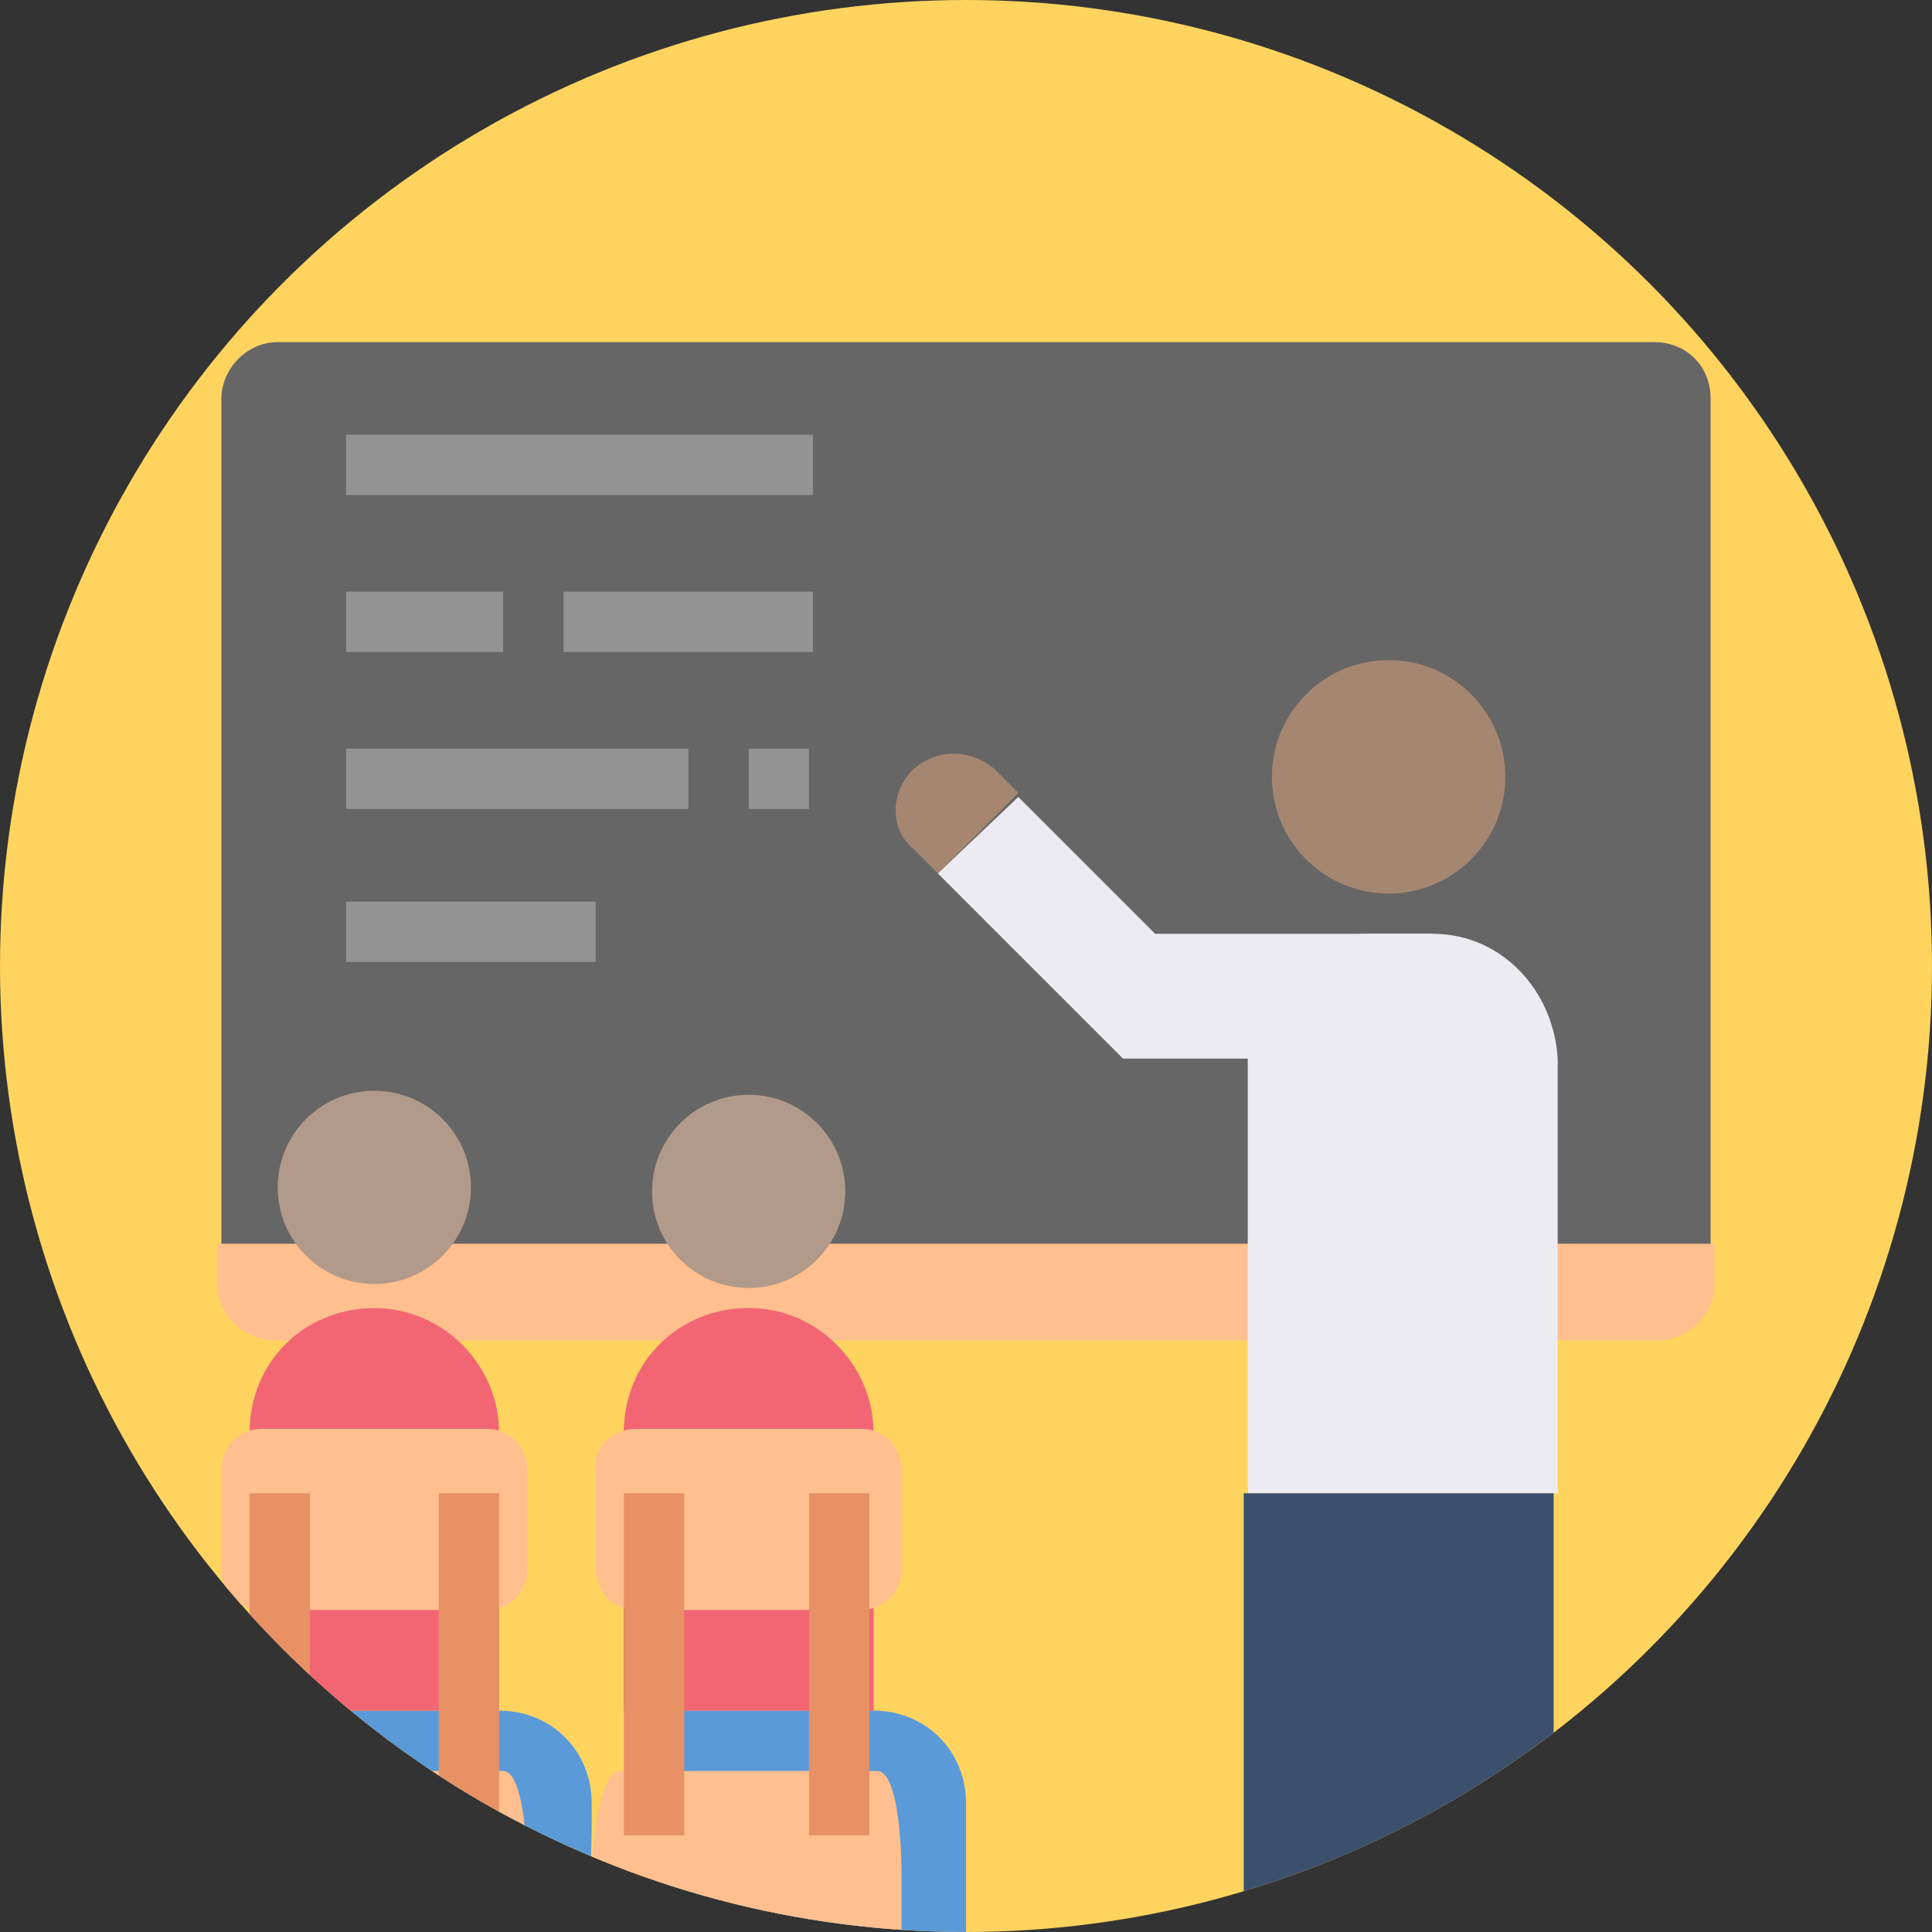 <?xml version="1.0" encoding="utf-8"?>
<!-- Generator: Adobe Illustrator 26.0.1, SVG Export Plug-In . SVG Version: 6.00 Build 0)  -->
<svg version="1.1" id="Layer_1" xmlns="http://www.w3.org/2000/svg" xmlns:xlink="http://www.w3.org/1999/xlink" x="0px" y="0px"
	 viewBox="0 0 48 48" style="enable-background:new 0 0 48 48;" xml:space="preserve">
<rect x="0" y="0" width="48" height="48" fill="#333333" stroke="none"/>
<style type="text/css">
	.st0{fill:#FED45F;}
	.st1{clip-path:url(#SVGID_00000172437658062625637480000010718256963561413309_);}
	.st2{fill:#5B9AD8;}
	.st3{fill:#666666;}
	.st4{fill:#FFBF8E;}
	.st5{fill:#EDEBF2;}
	.st6{fill:#A58671;}
	.st7{fill:#F26674;}
	.st8{fill:#E79165;}
	.st9{fill:#3B506D;}
	.st10{fill:#939393;}
	.st11{fill:#B29A8A;}
</style>
<circle class="st0" cx="24" cy="24" r="24"/>
<g>
	<defs>
		<circle id="SVGID_1_" cx="24" cy="24" r="24"/>
	</defs>
	<clipPath id="SVGID_00000018937339517654107820000004439240563992205478_">
		<use xlink:href="#SVGID_1_"  style="overflow:visible;"/>
	</clipPath>
	<g style="clip-path:url(#SVGID_00000018937339517654107820000004439240563992205478_);">
		<path class="st2" d="M7,42.5h5.4c1.3,0,2.3,1,2.3,2.3v0.6l-0.1,4.5H6.9L7,45.6V42.5L7,42.5z"/>
		<path class="st3" d="M6.9,8.5h34.2c0.8,0,1.4,0.6,1.4,1.4v21.9c0,0.8-0.6,1.4-1.4,1.4H6.9c-0.8,0-1.4-0.6-1.4-1.4V9.9
			C5.5,9.2,6.1,8.5,6.9,8.5z"/>
		<path class="st4" d="M5.5,30.9h37.1v1c0,0.7-0.6,1.4-1.4,1.4H6.8c-0.7,0-1.4-0.6-1.4-1.4V30.9z"/>
		<path class="st5" d="M34,23.2h1.6c1.7,0,3,1.4,3.1,3.1v10.8l0,0h-7.7l0,0V26.3C31,24.6,32.3,23.2,34,23.2z"/>
		<polygon class="st5" points="28.7,23.2 25.3,19.8 23.3,21.7 27.1,25.5 27.9,26.3 31.8,26.3 35.6,26.3 35.6,23.2 		"/>
		<path class="st6" d="M23.3,21.7l-0.6-0.6c-0.6-0.5-0.6-1.4,0-2c0,0,0,0,0,0l0,0c0.6-0.5,1.4-0.5,2,0c0,0,0,0,0,0l0.6,0.6l0,0
			L23.3,21.7L23.3,21.7z"/>
		<path class="st7" d="M9.3,32.5L9.3,32.5c1.7,0,3.1,1.4,3.1,3.1v6.9l0,0H6.2l0,0v-6.9C6.2,33.8,7.6,32.5,9.3,32.5z"/>
		<path class="st7" d="M18.6,32.5L18.6,32.5c1.7,0,3.1,1.4,3.1,3.1v6.9l0,0h-6.2l0,0v-6.9C15.5,33.8,16.9,32.5,18.6,32.5z"/>
		<path class="st4" d="M6.5,35.5h5.6c0.6,0,1,0.5,1,1v2.5c0,0.6-0.5,1-1,1H6.5c-0.6,0-1-0.5-1-1v-2.5C5.5,36,5.9,35.5,6.5,35.5z"/>
		<path class="st4" d="M6.1,44h6.4c0.4,0,0.6,1.2,0.6,2.7v3.8H5.5v-3.8C5.5,45.3,5.8,44,6.1,44z"/>
		<path class="st2" d="M16.3,42.5h5.4c1.3,0,2.3,1,2.3,2.3l0,5.1l0,0h-7.7l0-4.4V42.5L16.3,42.5z"/>
		<path class="st4" d="M15.4,44h6.4c0.4,0,0.6,1.2,0.6,2.7v3.8h-7.7v-3.8C14.7,45.3,15,44,15.4,44z"/>
		<rect x="6.2" y="37.1" class="st8" width="1.5" height="8.5"/>
		<rect x="10.9" y="37.1" class="st8" width="1.5" height="8.5"/>
		<path class="st7" d="M18.6,32.5L18.6,32.5c1.7,0,3.1,1.4,3.1,3.1v6.9l0,0h-6.2l0,0v-6.9C15.5,33.8,16.9,32.5,18.6,32.5z"/>
		<path class="st4" d="M15.8,35.5h5.6c0.6,0,1,0.5,1,1v2.5c0,0.6-0.5,1-1,1h-5.6c-0.6,0-1-0.5-1-1v-2.5C14.7,36,15.2,35.5,15.8,35.5
			z"/>
		<rect x="15.5" y="37.1" class="st8" width="1.5" height="8.5"/>
		<rect x="20.1" y="37.1" class="st8" width="1.5" height="8.5"/>
		<rect x="30.9" y="37.1" class="st9" width="7.7" height="11.2"/>
		<rect x="8.6" y="10.8" class="st10" width="11.6" height="1.5"/>
		<rect x="8.6" y="14.7" class="st10" width="3.9" height="1.5"/>
		<rect x="14" y="14.7" class="st10" width="6.2" height="1.5"/>
		<rect x="8.6" y="18.6" class="st10" width="8.5" height="1.5"/>
		<rect x="18.6" y="18.6" class="st10" width="1.5" height="1.5"/>
		<rect x="8.6" y="22.4" class="st10" width="6.2" height="1.5"/>
		<circle id="Head" class="st6" cx="34.5" cy="19.3" r="2.9"/>
		<circle class="st11" cx="18.6" cy="29.6" r="2.4"/>
		<circle class="st11" cx="9.3" cy="29.5" r="2.4"/>
	</g>
</g>
</svg>
